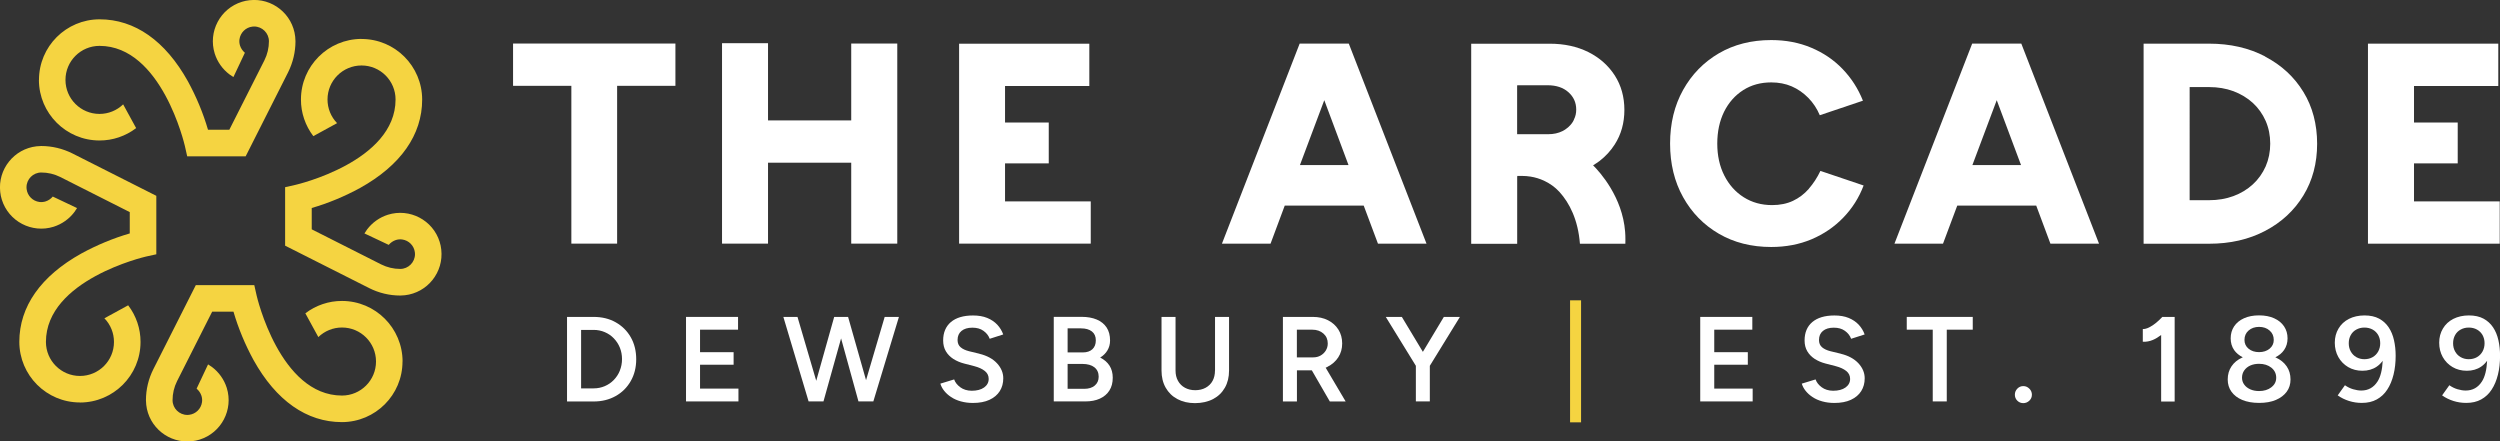 <?xml version="1.0" encoding="UTF-8"?> <svg xmlns="http://www.w3.org/2000/svg" id="Layer_2" viewBox="0 0 438.69 77.47"><rect x="0" y="0" width="438.69" height="77.47" fill="#333333" stroke="none"/><defs><style>.cls-1{fill:#f5d441;}.cls-1,.cls-2{stroke-width:0px;}.cls-2{fill:#fff;}</style></defs><g id="Layer_1-2"><path class="cls-2" d="M108.03,56.55c-1.12-.63-2.41-.94-3.87-.94h-4.66v14.84h4.66c1.46,0,2.74-.32,3.87-.95s2.01-1.51,2.65-2.63c.64-1.12.96-2.39.96-3.84s-.32-2.74-.96-3.86c-.64-1.12-1.53-1.99-2.65-2.62ZM108.77,65.04c-.25.62-.61,1.17-1.06,1.63-.45.47-.98.83-1.59,1.09-.61.26-1.26.39-1.95.39h-2.2v-10.26h2.2c.69,0,1.34.13,1.95.39s1.14.62,1.59,1.09.81,1.01,1.06,1.63c.25.62.38,1.29.38,2.01s-.13,1.39-.38,2.01Z"></path><polygon class="cls-2" points="122.84 64 128.73 64 128.73 61.8 122.84 61.8 122.84 57.85 129.51 57.85 129.51 55.61 120.38 55.61 120.38 70.44 129.58 70.44 129.58 68.19 122.84 68.19 122.84 64"></polygon><polygon class="cls-2" points="151.97 66.71 148.82 55.61 148.65 55.61 146.55 55.61 146.38 55.61 143.23 66.82 139.94 55.61 137.46 55.61 141.89 70.44 142.21 70.44 144.28 70.44 144.5 70.44 147.59 59.38 150.64 70.44 150.88 70.44 153.04 70.44 153.25 70.44 157.74 55.61 155.24 55.61 151.97 66.71"></polygon><path class="cls-2" d="M171.86,62.07l-1.82-.44c-.62-.16-1.11-.38-1.47-.69-.36-.3-.54-.73-.54-1.28,0-.68.23-1.21.69-1.59.46-.38,1.09-.57,1.9-.57s1.43.18,1.95.55c.52.37.89.83,1.1,1.4l2.37-.76c-.23-.64-.57-1.2-1.04-1.71-.47-.5-1.06-.9-1.77-1.19-.71-.29-1.54-.43-2.49-.43-1.68,0-2.97.39-3.88,1.15-.9.77-1.36,1.85-1.36,3.23,0,.74.16,1.37.48,1.91.32.54.76.98,1.31,1.34.56.35,1.18.62,1.88.8l1.82.47c.76.2,1.37.48,1.82.84.45.36.68.82.68,1.39,0,.62-.27,1.12-.81,1.51-.54.38-1.26.57-2.18.57-.79-.01-1.46-.22-1.99-.61-.54-.4-.9-.85-1.08-1.38l-2.42.74c.13.44.35.86.67,1.26.32.4.72.77,1.21,1.09.49.33,1.05.58,1.7.76.64.18,1.35.28,2.13.28,1.14,0,2.12-.18,2.91-.55.8-.37,1.4-.88,1.81-1.53.41-.65.61-1.4.61-2.25,0-.96-.37-1.84-1.1-2.63s-1.77-1.35-3.09-1.67Z"></path><path class="cls-2" d="M193.05,62.75c.55-.34.98-.76,1.28-1.27.3-.51.46-1.08.46-1.72,0-.92-.2-1.68-.61-2.3-.41-.61-.99-1.08-1.73-1.39-.74-.31-1.62-.47-2.64-.47h-4.9v14.84h5.53c.99,0,1.84-.16,2.56-.49.72-.33,1.28-.8,1.67-1.42.4-.62.59-1.37.59-2.25,0-.82-.19-1.53-.57-2.12s-.93-1.07-1.65-1.42ZM187.33,57.62h2.35c.82,0,1.46.18,1.92.54.46.36.69.88.69,1.56s-.2,1.18-.6,1.56c-.4.37-.96.56-1.66.56h-2.69v-4.22ZM192.1,67.66c-.45.38-1.07.57-1.84.57h-2.92v-4.37h2.59c.9,0,1.61.2,2.11.59.5.4.75.95.75,1.65,0,.65-.23,1.17-.68,1.55Z"></path><path class="cls-2" d="M213.2,65.02c0,.69-.14,1.3-.42,1.81-.28.52-.69.92-1.22,1.21s-1.14.43-1.83.43-1.28-.15-1.8-.43-.93-.69-1.22-1.21c-.29-.52-.43-1.12-.43-1.81v-9.41h-2.46v9.41c0,1.14.24,2.15.73,3.01.49.86,1.17,1.53,2.06,2s1.91.71,3.08.71,2.27-.24,3.17-.71c.9-.47,1.59-1.14,2.08-2,.49-.86.73-1.86.73-3.01v-9.41h-2.46v9.41Z"></path><path class="cls-2" d="M232.93,64.37c.81-.4,1.44-.96,1.9-1.66.46-.71.69-1.52.69-2.44s-.22-1.73-.66-2.43-1.05-1.25-1.82-1.64c-.78-.4-1.67-.59-2.69-.59h-5.23v14.84h2.46v-5.47h2.61l3.16,5.47h2.78l-3.51-5.93c.11-.05.23-.09.33-.14ZM227.57,57.85h2.69c.81,0,1.46.23,1.97.68.51.45.76,1.03.76,1.74,0,.47-.12.88-.35,1.25-.23.37-.54.66-.91.87-.37.21-.8.32-1.28.32h-2.88v-4.85Z"></path><polygon class="cls-2" points="253.36 55.61 249.68 61.74 245.99 55.61 243.17 55.61 248.45 64.19 248.45 70.44 250.9 70.44 250.9 64.19 256.18 55.61 253.36 55.61"></polygon><rect class="cls-1" x="275.51" y="52.7" width="1.93" height="21.41"></rect><polygon class="cls-2" points="300.81 64 306.7 64 306.7 61.8 300.81 61.8 300.81 57.85 307.49 57.85 307.49 55.61 298.35 55.61 298.35 70.44 307.55 70.44 307.55 68.19 300.81 68.19 300.81 64"></polygon><path class="cls-2" d="M323.02,62.07l-1.82-.44c-.62-.16-1.11-.38-1.47-.69s-.54-.73-.54-1.28c0-.68.23-1.21.69-1.59s1.09-.57,1.9-.57,1.43.18,1.95.55c.52.37.89.83,1.1,1.4l2.37-.76c-.23-.64-.57-1.2-1.04-1.71-.47-.5-1.06-.9-1.77-1.19-.71-.29-1.54-.43-2.49-.43-1.68,0-2.97.39-3.88,1.15-.91.77-1.36,1.85-1.36,3.23,0,.74.16,1.37.48,1.91.32.54.76.98,1.31,1.34.56.35,1.18.62,1.88.8l1.82.47c.76.2,1.37.48,1.82.84s.68.82.68,1.39c0,.62-.27,1.12-.81,1.51-.54.38-1.26.57-2.18.57-.79-.01-1.46-.22-1.99-.61s-.9-.85-1.08-1.38l-2.42.74c.13.44.35.86.67,1.26.32.4.72.77,1.21,1.09.49.33,1.05.58,1.7.76.64.18,1.35.28,2.13.28,1.14,0,2.12-.18,2.91-.55.8-.37,1.4-.88,1.81-1.53.41-.65.61-1.4.61-2.25,0-.96-.37-1.84-1.1-2.63-.74-.79-1.77-1.35-3.09-1.67Z"></path><polygon class="cls-2" points="334.59 57.85 339.15 57.85 339.15 70.44 341.61 70.44 341.61 57.85 346.17 57.85 346.17 55.61 334.59 55.61 334.59 57.85"></polygon><path class="cls-2" d="M355.04,67.75c-.41,0-.76.15-1.05.45-.29.3-.43.65-.43,1.06s.14.76.43,1.05c.29.29.64.43,1.05.43s.76-.15,1.06-.43c.3-.29.45-.64.45-1.05s-.15-.76-.45-1.06-.65-.45-1.06-.45Z"></path><path class="cls-2" d="M379.46,55.59c-.33.35-.69.7-1.1,1.04-.41.34-.82.61-1.24.82-.42.21-.79.3-1.11.29v2.23c.61.03,1.2-.08,1.77-.32.5-.21.98-.51,1.45-.87v11.68h2.37v-14.84h-2.12l-.02-.02Z"></path><path class="cls-2" d="M399.36,62.74s-.07-.02-.1-.04c.65-.32,1.17-.74,1.54-1.28.41-.59.61-1.27.61-2.05s-.2-1.49-.61-2.1c-.41-.61-.99-1.08-1.74-1.42-.75-.34-1.63-.51-2.65-.51s-1.9.17-2.65.51c-.75.34-1.32.81-1.73,1.42-.4.61-.6,1.31-.6,2.1s.2,1.46.6,2.05c.37.53.88.95,1.53,1.28-.03.01-.07.02-.1.04-.82.37-1.45.89-1.89,1.55-.44.66-.66,1.42-.66,2.3,0,.82.22,1.54.66,2.15.44.61,1.07,1.1,1.89,1.44s1.8.52,2.95.52,2.13-.17,2.95-.52,1.45-.83,1.9-1.44.67-1.33.67-2.15c0-.88-.22-1.64-.67-2.3-.45-.66-1.08-1.17-1.9-1.55ZM394.57,58c.48-.42,1.1-.64,1.84-.64s1.37.21,1.85.64c.49.42.73.98.73,1.65,0,.62-.24,1.13-.73,1.54-.49.4-1.11.6-1.85.6s-1.36-.2-1.84-.6c-.48-.4-.72-.91-.72-1.54,0-.68.24-1.23.72-1.65ZM398.57,67.96c-.57.44-1.29.66-2.16.66-.58,0-1.09-.1-1.54-.3-.44-.2-.8-.47-1.06-.83-.26-.35-.39-.76-.39-1.21,0-.48.13-.91.39-1.28.26-.37.61-.66,1.06-.86.45-.2.96-.3,1.54-.3.88,0,1.6.23,2.16.68s.85,1.04.85,1.76c0,.68-.28,1.24-.85,1.67Z"></path><path class="cls-2" d="M419.16,57.45c-.43-.65-.99-1.16-1.69-1.54-.69-.37-1.55-.56-2.56-.56s-1.96.21-2.74.61-1.39.97-1.82,1.7c-.43.72-.65,1.55-.65,2.48s.21,1.77.62,2.51c.42.74.99,1.33,1.72,1.76.73.43,1.56.65,2.51.65s1.81-.24,2.52-.73c.41-.28.75-.63,1.04-1.02-.08,1.57-.37,2.79-.91,3.63-.68,1.06-1.63,1.59-2.86,1.59-.44,0-.92-.08-1.43-.23s-.99-.39-1.43-.7l-1.27,1.78c.59.42,1.26.75,1.99.98.73.23,1.48.34,2.25.34,1,0,1.88-.2,2.62-.61.74-.41,1.36-.98,1.84-1.73.49-.74.85-1.62,1.1-2.63.25-1.01.37-2.11.37-3.3,0-.97-.1-1.89-.29-2.73-.19-.85-.5-1.6-.93-2.25ZM417.32,61.67c-.23.42-.56.76-.98,1-.42.24-.9.36-1.45.36-.52,0-.99-.12-1.41-.36-.42-.24-.74-.57-.98-1s-.35-.9-.35-1.44.12-1.01.35-1.43c.23-.42.56-.74.98-.97.42-.23.89-.35,1.41-.35.55,0,1.03.12,1.45.35.42.23.74.56.98.97.23.42.35.89.35,1.43s-.12,1.02-.35,1.44Z"></path><path class="cls-2" d="M438.41,59.7c-.19-.85-.5-1.6-.93-2.25-.43-.65-.99-1.16-1.69-1.54-.69-.37-1.55-.56-2.56-.56s-1.96.21-2.74.61-1.39.97-1.82,1.7c-.43.72-.65,1.55-.65,2.48s.21,1.77.62,2.51c.42.74.99,1.33,1.72,1.76.73.43,1.56.65,2.51.65s1.81-.24,2.52-.73c.41-.28.75-.63,1.04-1.02-.08,1.57-.37,2.79-.91,3.63-.68,1.06-1.63,1.59-2.86,1.59-.44,0-.92-.08-1.43-.23s-.99-.39-1.43-.7l-1.27,1.78c.59.42,1.26.75,1.99.98.73.23,1.48.34,2.25.34,1,0,1.88-.2,2.62-.61.74-.41,1.36-.98,1.84-1.73.49-.74.85-1.62,1.1-2.63.25-1.01.37-2.11.37-3.3,0-.97-.1-1.89-.29-2.73ZM435.63,61.67c-.23.42-.56.76-.98,1-.42.24-.9.36-1.45.36-.52,0-.99-.12-1.41-.36-.42-.24-.74-.57-.98-1s-.35-.9-.35-1.44.12-1.01.35-1.43c.23-.42.56-.74.98-.97.42-.23.89-.35,1.41-.35.55,0,1.03.12,1.45.35.42.23.74.56.98.97.23.42.35.89.35,1.43s-.12,1.02-.35,1.44Z"></path><path class="cls-2" d="M228.06,7.65l-13.64,35.11h8.53l2.49-6.68h13.86l2.5,6.68h8.52l-13.64-35.11h-8.62ZM228.11,28.96l4.27-11.38,4.25,11.38h-8.52Z"></path><path class="cls-2" d="M317.41,33.13c-.79.9-1.72,1.61-2.78,2.11s-2.29.75-3.66.75c-1.88,0-3.54-.46-4.99-1.38-1.46-.92-2.59-2.2-3.41-3.82-.82-1.62-1.23-3.49-1.23-5.59s.4-3.97,1.2-5.6c.81-1.62,1.93-2.88,3.36-3.79,1.43-.91,3.07-1.35,4.91-1.35,1.3,0,2.51.23,3.58.69,1.09.47,2.06,1.15,2.91,2.01.86.87,1.53,1.89,2.03,3.06l7.57-2.55c-.84-2.11-2.03-3.96-3.58-5.57-1.55-1.61-3.39-2.85-5.52-3.74-2.12-.89-4.45-1.33-6.99-1.33-3.48,0-6.54.78-9.2,2.33-2.66,1.56-4.75,3.7-6.27,6.43-1.52,2.73-2.28,5.86-2.28,9.4s.76,6.68,2.28,9.4c1.52,2.73,3.61,4.87,6.27,6.42,2.66,1.55,5.72,2.33,9.2,2.33,2.57,0,4.93-.45,7.07-1.35,2.14-.91,4-2.17,5.57-3.8,1.57-1.62,2.76-3.5,3.57-5.64l-7.58-2.56c-.56,1.18-1.24,2.21-2.02,3.11Z"></path><path class="cls-2" d="M346.07,7.65l-13.64,35.11h8.52l2.5-6.68h13.86l2.49,6.68h8.53l-13.64-35.11h-8.62ZM346.11,28.96l4.27-11.38,4.26,11.38h-8.53Z"></path><path class="cls-2" d="M397.49,9.91c-2.86-1.5-6.15-2.25-9.86-2.25h-11.48v35.11h11.48c3.71,0,6.99-.75,9.86-2.26,2.86-1.5,5.09-3.57,6.7-6.21,1.61-2.64,2.41-5.66,2.41-9.07s-.8-6.48-2.41-9.1c-1.61-2.63-3.83-4.69-6.7-6.19ZM397.57,29.2c-.54,1.21-1.29,2.27-2.25,3.15-.97.89-2.11,1.58-3.41,2.06-1.31.48-2.73.72-4.27.72h-3.41V15.28h3.41c1.54,0,2.96.24,4.27.72,1.3.49,2.44,1.18,3.41,2.06.96.89,1.71,1.94,2.25,3.16.53,1.22.8,2.54.8,3.99s-.27,2.76-.8,3.99Z"></path><polygon class="cls-2" points="423.6 35.34 423.6 28.67 431.27 28.67 431.27 21.5 423.6 21.5 423.6 15.09 438.39 15.09 438.39 15.08 438.39 7.67 438.39 7.66 415.52 7.66 415.52 42.76 438.64 42.76 438.64 42.75 438.64 35.34 423.6 35.34"></polygon><path class="cls-2" d="M279.55,29.01h0c.2-.12.39-.25.59-.38s.39-.26.57-.4c1.04-.81,1.92-1.76,2.63-2.87,1.14-1.77,1.7-3.8,1.7-6.07s-.56-4.29-1.68-6.04c-1.13-1.75-2.67-3.12-4.64-4.11-1.98-.98-4.23-1.47-6.77-1.47h-13.79v35.11h8.07v-11.79h.02v-.12h.8c.52,0,1.03.04,1.53.12.81.13,1.6.37,2.34.71,1.02.47,1.96,1.14,2.73,1.98,1.77,1.96,3.26,4.89,3.59,9.09h7.97c.01-.24.02-.48.01-.7,0-.48-.01-.95-.05-1.41-.47-6.08-4.41-10.45-5.62-11.65ZM276.2,20.97c-.07.15-.14.31-.24.46-.12.18-.24.35-.38.5-.25.29-.54.54-.87.76-.16.12-.34.21-.52.31-.74.37-1.57.55-2.51.55h-5.46v-8.53h.02v-.06h5.33c1.5,0,2.73.4,3.64,1.21.91.81,1.38,1.82,1.38,3.06,0,.62-.12,1.19-.39,1.72Z"></path><polygon class="cls-2" points="90.03 15.06 100.26 15.06 100.26 42.75 108.29 42.75 108.29 15.06 118.52 15.06 118.52 7.64 90.03 7.64 90.03 15.06"></polygon><polygon class="cls-2" points="149.37 21.13 134.77 21.13 134.77 7.58 126.7 7.58 126.7 42.75 134.77 42.75 134.77 28.55 149.37 28.55 149.37 42.75 157.45 42.75 157.45 7.64 149.37 7.64 149.37 21.13"></polygon><polygon class="cls-2" points="176.36 28.67 184.03 28.67 184.03 21.5 176.36 21.5 176.36 15.09 191.15 15.09 191.15 7.67 168.3 7.67 168.3 42.75 191.4 42.75 191.4 35.34 176.36 35.34 176.36 28.67"></polygon><path class="cls-1" d="M70.63,63.44c0,5.87-4.76,10.62-10.63,10.63-6.19,0-11.55-3.77-15.51-10.89-1.47-2.7-2.66-5.54-3.52-8.49h-3.74l-6.16,12.19c-.52,1.04-.79,2.18-.79,3.34,0,1.43,1.17,2.59,2.6,2.59.1,0,.2,0,.3-.02,1.18-.14,2.11-1.06,2.27-2.24.05-.37.01-.75-.1-1.1-.16-.49-.46-.92-.85-1.25l2.01-4.26c.24.14.47.3.69.46,1.22.92,2.13,2.2,2.59,3.66,1.19,3.82-.94,7.89-4.76,9.08-.44.14-.89.23-1.35.28-3.98.45-7.57-2.41-8.02-6.39-.03-.27-.05-.54-.05-.81,0-1.89.45-3.75,1.3-5.44l7.45-14.75h10.26l.41,1.82c.04.18,4.07,17.56,14.98,17.56,3.29,0,5.97-2.67,5.97-5.97s-2.67-5.97-5.97-5.97c-1.55,0-3.04.6-4.15,1.68l-2.28-4.17c1.85-1.41,4.11-2.18,6.43-2.17,5.87,0,10.62,4.76,10.63,10.62"></path><path class="cls-1" d="M63.45,6.84c5.87,0,10.62,4.76,10.63,10.63,0,6.19-3.77,11.55-10.89,15.51-2.7,1.47-5.54,2.66-8.49,3.52v3.74l12.19,6.16c1.04.52,2.18.79,3.34.79,1.43,0,2.59-1.17,2.59-2.6,0-.1,0-.2-.02-.3-.14-1.18-1.06-2.11-2.24-2.27-.37-.05-.75-.01-1.1.1-.49.16-.92.46-1.25.85l-4.26-2.01c.14-.24.3-.47.46-.69.92-1.22,2.2-2.13,3.66-2.59,3.82-1.19,7.89.94,9.08,4.76.14.44.23.89.28,1.35.45,3.98-2.41,7.57-6.39,8.02-.27.03-.54.05-.81.05-1.89,0-3.75-.45-5.44-1.3l-14.76-7.45v-10.26l1.82-.41c.17-.04,17.56-4.07,17.56-14.98,0-3.29-2.67-5.97-5.97-5.97s-5.97,2.67-5.97,5.97c0,1.55.6,3.04,1.68,4.15l-4.17,2.28c-1.41-1.85-2.18-4.11-2.17-6.43,0-5.86,4.76-10.62,10.62-10.63"></path><path class="cls-1" d="M6.84,14.02c0-5.87,4.76-10.62,10.63-10.63,6.19,0,11.55,3.77,15.51,10.89,1.47,2.7,2.66,5.54,3.52,8.49h3.74l6.16-12.19c.52-1.04.79-2.18.79-3.34,0-1.43-1.17-2.59-2.6-2.59-.1,0-.2,0-.3.02-1.18.14-2.11,1.06-2.27,2.24-.05.37-.01.75.1,1.1.16.49.46.92.85,1.25l-2.01,4.26c-.24-.14-.47-.3-.69-.46-1.22-.92-2.13-2.2-2.59-3.66-1.19-3.82.94-7.89,4.76-9.08.44-.14.89-.23,1.34-.28,3.98-.45,7.57,2.41,8.02,6.39.03.27.05.54.05.81,0,1.89-.45,3.75-1.29,5.44l-7.45,14.75h-10.26l-.41-1.82c-.04-.18-4.07-17.56-14.98-17.56-3.29,0-5.97,2.67-5.97,5.97s2.67,5.97,5.97,5.97c1.55,0,3.04-.6,4.15-1.68l2.28,4.17c-1.85,1.41-4.11,2.18-6.43,2.17-5.86,0-10.62-4.76-10.63-10.62"></path><path class="cls-1" d="M14.02,70.62c-5.87,0-10.62-4.76-10.63-10.63,0-6.19,3.77-11.55,10.89-15.51,2.7-1.47,5.54-2.66,8.49-3.52v-3.74l-12.19-6.16c-1.04-.52-2.18-.79-3.34-.79-1.43,0-2.59,1.17-2.59,2.6,0,.1,0,.2.02.3.14,1.18,1.06,2.11,2.24,2.27.37.05.75.01,1.1-.1.49-.16.92-.45,1.25-.85l4.26,2.02c-.14.24-.3.47-.46.69-.92,1.22-2.2,2.13-3.66,2.59-3.82,1.19-7.89-.94-9.08-4.76-.14-.44-.23-.89-.28-1.34-.45-3.98,2.41-7.57,6.39-8.02.27-.03.54-.05.81-.05,1.89,0,3.75.45,5.44,1.29l14.75,7.45v10.26l-1.82.4c-.17.04-17.55,4.07-17.55,14.98,0,3.29,2.67,5.97,5.97,5.97s5.97-2.67,5.97-5.97c0-1.55-.6-3.04-1.68-4.15l4.17-2.28c1.41,1.85,2.18,4.11,2.17,6.43,0,5.87-4.76,10.62-10.62,10.63"></path></g></svg> 